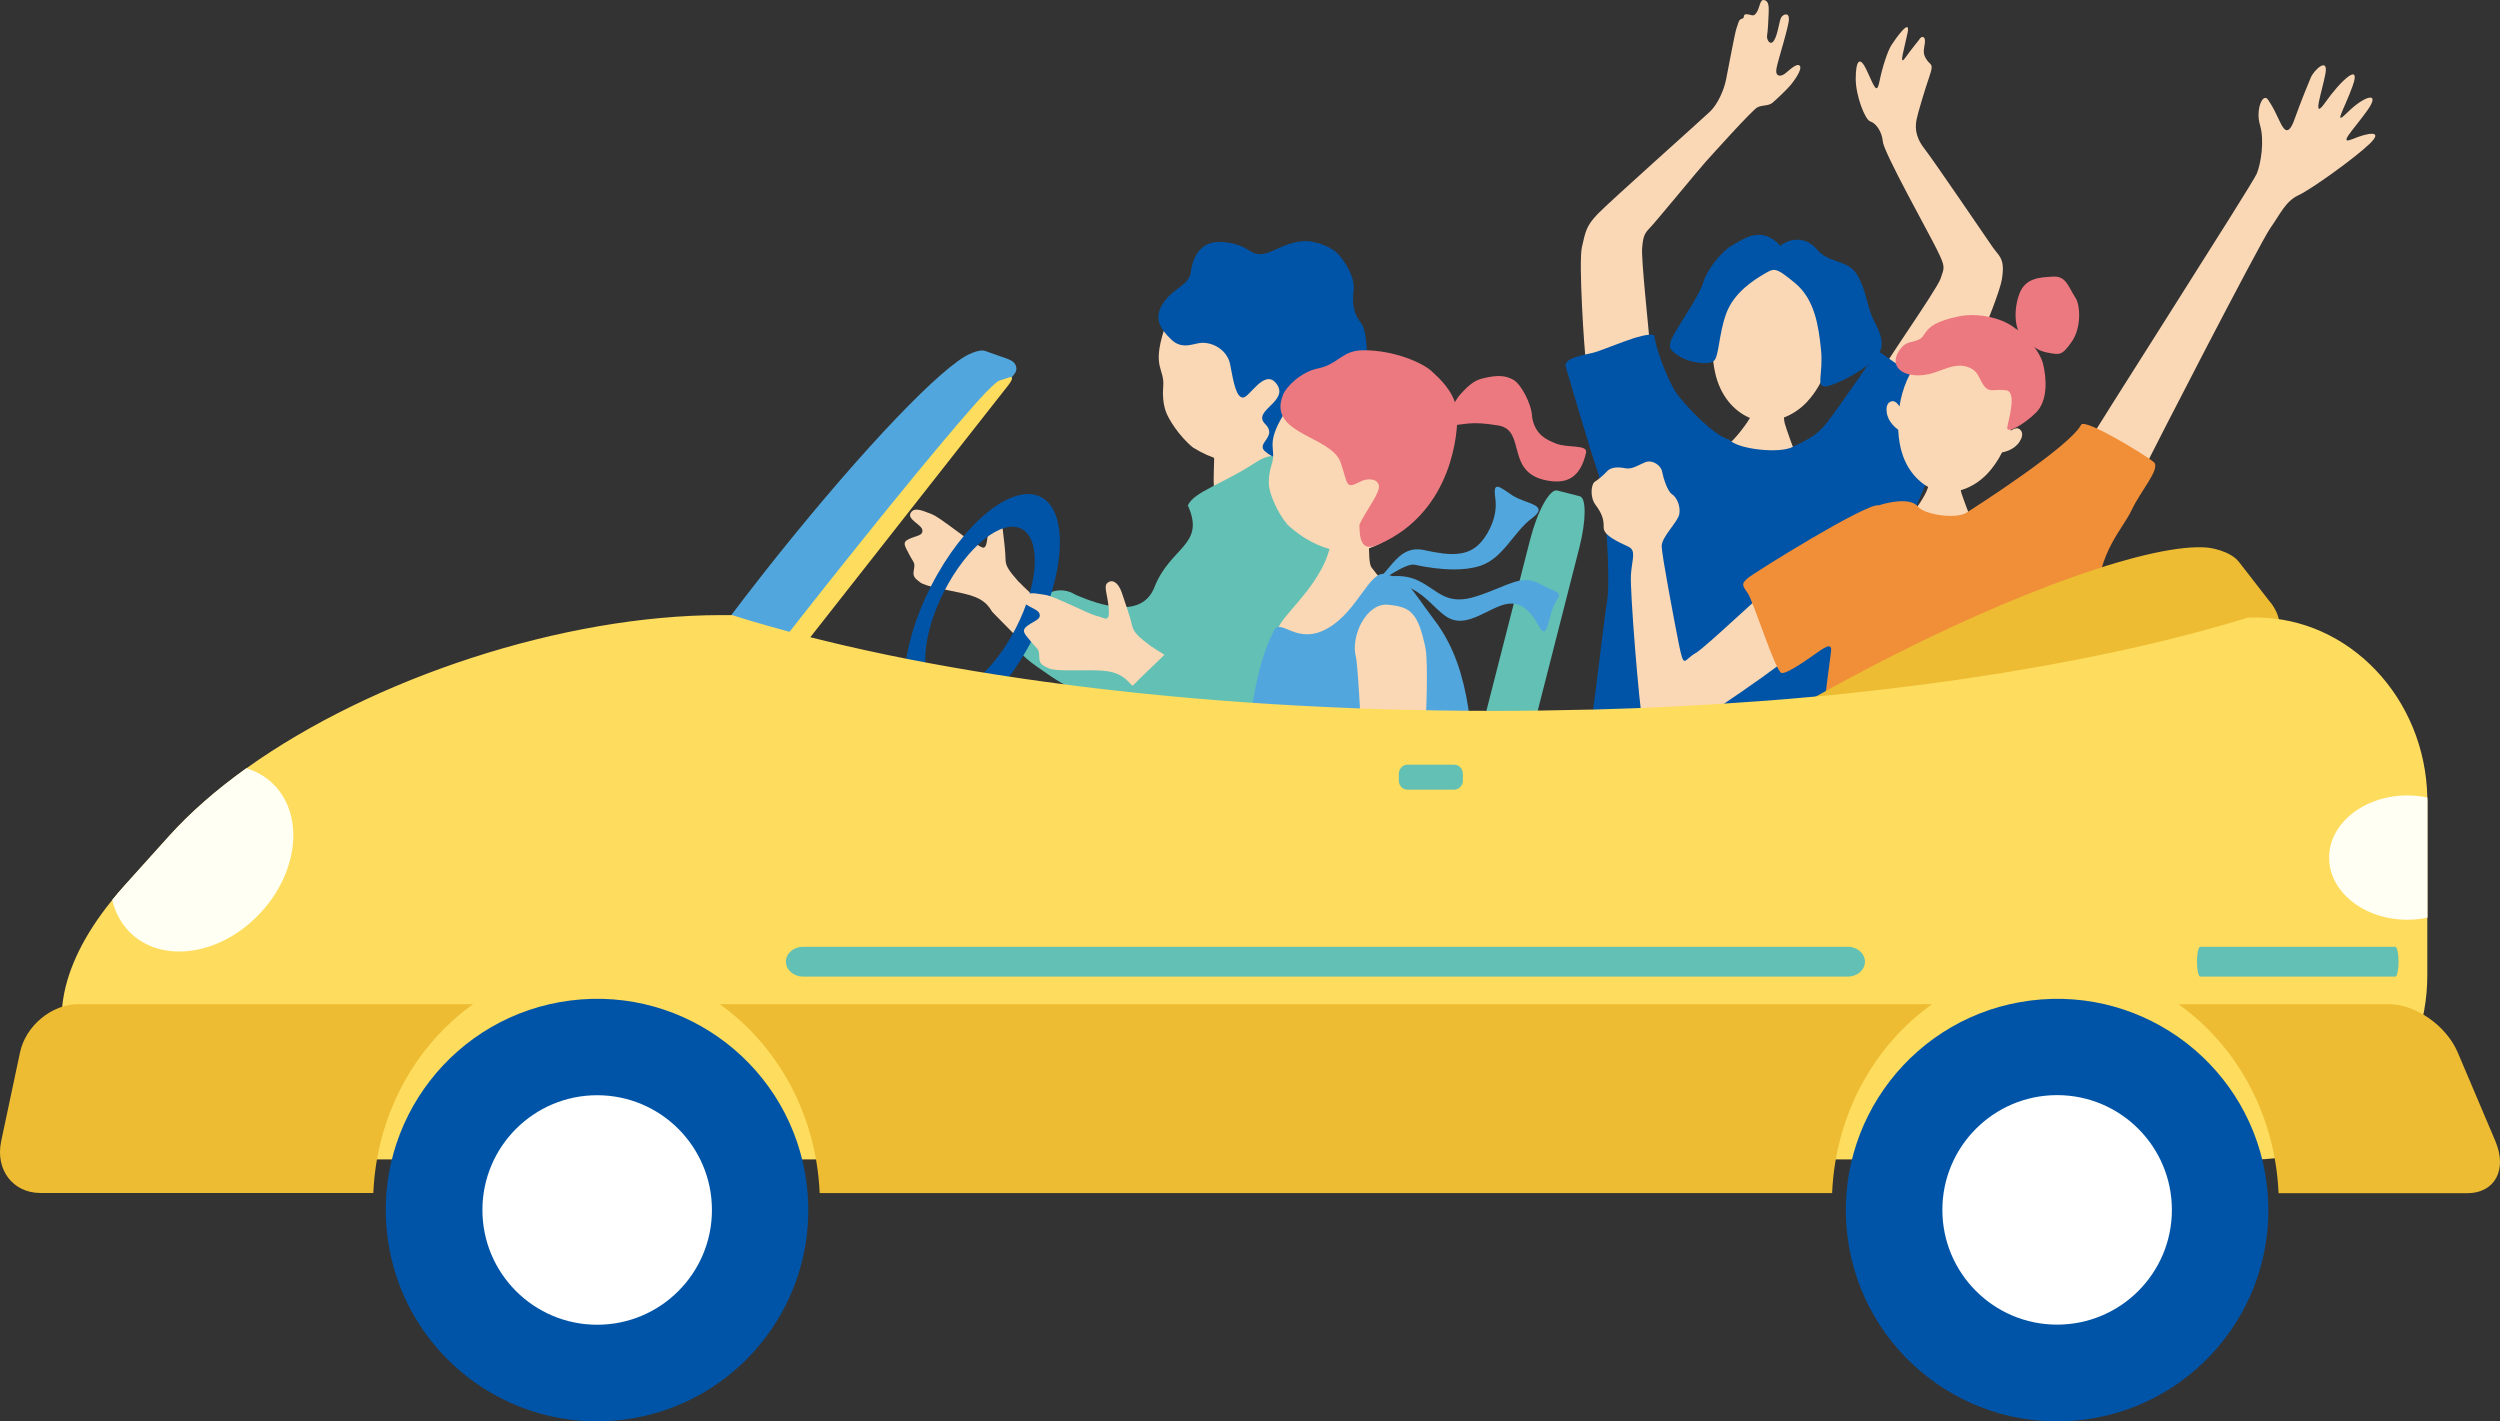 <?xml version="1.0" encoding="UTF-8"?><svg id="a" xmlns="http://www.w3.org/2000/svg" viewBox="0 0 238.33 135.5"><rect x="0" y="0" width="238.33" height="135.5" fill="#333333" stroke="none"/><defs><style>.b{fill:#0054a7;}.c{fill:#ed7980;}.d{fill:#fbd8b5;}.e{fill:#fffff3;}.f{fill:#fff;}.g{fill:#fedc5e;}.h{fill:#edbc32;}.i{fill:#f18e38;}.j{fill:#62c0b4;}.k{fill:#51a7dd;}</style></defs><g><g><path class="d" d="M97.16,55.52c-.96-1.09-1.3-1.55-1.3-2.2s-.18-2.2-.3-3.13-.57-1.32-1.04-1.11-.23,.95-.4,2.3c-.17,1.35-.53,.72-1.2,.42-.68-.3-3.32-2.5-4.09-2.78s-1.63-.75-2.01-.13,1.04,1.11,1.11,1.64-.49,.51-1.24,.84c-.76,.33-.4,.7-.02,1.47,.37,.76,.6,.72,.46,1.43-.14,.71,.06,.83,.58,1.24,.53,.4,2.29,.66,3.79,.99,1.49,.33,2.39,.63,3.07,1.8,.04,.07,2.34,2.37,2.44,2.5,2.01,1.45,5.1-1.71,1.15-4.33-.48-.44-.82-.78-.97-.95h-.03Z"/><path class="d" d="M115.72,42.84c.24-.05,3.44-.43,3.74-.52,.23,.52,.89,4.65,.98,5.38,.16,1.25,.29,3.05,.02,4.83-.27,.65-3.98,2.89-4.4-1.96-.16-1.8-.37-4.18-.36-4.78,0-1,.1-2.59,.03-2.95h-.01Z"/><path class="d" d="M124.8,40.24c-1.42,2.58-3.69,3.91-5.62,3.97s-3.75-.5-5.44-1.54c-1.35-1.09-2.4-2.79-2.63-3.53-.22-.68-.29-1.49-.22-2.26,.16-1.81-1.09-1.74,.08-5.43,.36-1.12,2.61-6.27,7.8-6.71,4.57-.39,8.99,10.1,6.02,15.5h0Z"/><path class="j" d="M137.75,74.84c-.72-2.61-4.65-11.44-7.45-15.09-2.5-3.26,.91-9.97-1.98-11.17-5.06-2.09-5-6.87-8.69-4.45-3.1,2.03-5.81,2.75-6.39,4.05,1.71,3.81-1.65,3.9-3.19,7.81-1.2,3.05-5.14,1.73-7.5,.72,0,0-2.32-1.65-4.18,1.49-2,3.38-2.42,3.42,1.84,6.29,4.78,3.22,8.76,2.58,10.32,3.75,1.88,1.41-.46,8.63-2.25,10.77-2.35,2.81-3.35,5.6,5.77,7.67,4.85,2.07,7.65,.04,11.08,.99,2.14,.6,13.52-9.62,12.63-12.85v.02Z"/><path class="b" d="M119.64,24.16c.62,.13,.94,.11,2.01-.39,1.08-.5,2.31-.98,3.58-.7s2.1,.82,2.5,1.33,1.49,1.95,1.31,3.34,.11,2.33,.71,3.06c.6,.73,.72,3.77,.35,4.57s-1.39,1.98-1.98,2.45c-.59,.47-1.52,4.5-3.95,4.5-1.63,0-1.73,2.29-3.56,.72-.93-.8,1.23-1.4,0-2.62-1.31-1.3,2.39-2.15,1.06-3.86-1.12-1.45-2.55,1.34-3.17,1.34s-.89-1.32-1.23-3.16c-.21-1.15-1.34-2.06-2.64-2.06-.78,0-1.88,.73-2.96-.3-1.07-1.03-1.78-2.07-.71-3.58,1.08-1.51,2.39-1.53,2.58-2.95,.19-1.43,.98-2.94,2.99-2.78,2.01,.17,2.38,.82,3.1,1.09h.01Z"/></g><path class="b" d="M99.23,47.38c-2.69-1.37-7.37,2.42-10.46,8.47s-3.42,12.07-.74,13.44,7.37-2.42,10.46-8.47,3.42-12.07,.74-13.44Zm-9.74,18.44c-1.89-.97-1.66-5.2,.52-9.45,2.18-4.26,5.47-6.92,7.36-5.96,1.89,.97,1.66,5.2-.52,9.45-2.18,4.26-5.47,6.92-7.36,5.96Z"/><path class="d" d="M109.77,61.64c-1.23-.93-1.69-1.32-1.84-2-.15-.67-.67-2.24-1-3.18s-.88-1.25-1.32-.92c-.45,.32-.03,1.04,.09,2.48,.11,1.44-.39,.86-1.16,.69-.77-.17-4-1.87-4.85-1.99-.86-.12-1.85-.42-2.11,.31-.26,.72,1.32,.92,1.51,1.46s-.39,.64-1.11,1.14c-.71,.51-.26,.82,.3,1.53,.55,.71,.78,.62,.79,1.38,.01,.77,.24,.85,.88,1.16,.64,.3,2.53,.18,4.15,.2s2.61,.14,3.58,1.2c.06,.07,.16,.16,.3,.28,.96-1,2.01-1.94,3.03-2.96-.59-.36-1.02-.63-1.22-.78h-.02Z"/></g><g><path class="d" d="M167.72,37.75c.15,.03,2.08,.53,2.27,.54,.01,.35,.04,1.62,.15,2.06,.11,.44,1.04,3.03,1.19,3.27-2.52,1.59-5.49,.78-6.62-1.27,.43-.13,2.02-2.14,2.33-2.92,.23-.57,.64-1.47,.68-1.7v.02Z"/><path class="d" d="M178.8,36.35c.42-1.08,5.83-8.7,6.2-9.79s.48-1.07-.32-2.71-5.08-9.28-5.18-10.33c-.1-1.06-.71-1.8-1.21-1.95-.49-.15-1.38-2.44-1.38-4.05s.34-2.36,1.06-.79c.73,1.57,.94,2.3,1.2,1.05,.25-1.25,.75-2.87,1.15-3.49,.4-.62,1.83-2.64,1.54-1.19-.29,1.45-.89,3.33-.23,2.41,.66-.92,1.2-1.54,1.4-1.83,.19-.28,.59-.24,.46,.51-.14,.75-.15,1.01,.21,1.54,.37,.53,.67,.29,.24,1.54s-1.13,3.58-1.23,4.13c-.1,.56-.22,1.52,.72,2.73,.94,1.21,5.96,8.6,6.55,9.45,.6,.86,1.2,1.05,.86,3.07-.33,2.02-4.63,11.8-5.07,12.47s-6.97-2.78-6.97-2.78h0Z"/><path class="d" d="M152.04,35.35c-.37-.04-.7,.02-.85-.9-.15-.92-.72-9.48-.38-10.91,.34-1.44,.38-1.98,1.52-3.16s10.06-9.13,10.73-9.78c.67-.66,1.28-1.96,1.49-3.02,.22-1.06,.84-4.49,1-4.9,.16-.4,.18-.83,.51-.89s.02-.46,.48-.43,.61,.31,.93-.18,.29-1.28,.73-1.17,.43,.65,.41,1.26c-.02,.6-.08,1.72-.15,2.11-.07,.39,.3,1.06,.67,.47s.49-1.93,.69-2.21c.19-.28,.73-.5,.72,.19,0,.69-1.06,3.96-1.19,4.72s.4,.82,.88,.42,1.13-1.01,1.36-.68c.23,.33-.54,1.4-.87,1.8s-1.34,1.37-1.75,1.71c-.41,.33-.93,.18-1.43,.43-.51,.26-4.44,4.65-4.94,5.2-.5,.54-4.78,5.75-5.31,6.29-.53,.54-.64,.81-.74,1.89-.11,1.08,.66,8.02,.7,8.95,.04,.93,.18,1.24,.09,1.77s-5.26,1.04-5.26,1.04l-.04-.02Z"/><path class="b" d="M157.72,31.99c.02,.87,1.23,4.38,2.26,5.71s3.46,3.85,4.89,4.22c.71,.88,4.72,1.37,6.05,.68,1.33-.68,2.2-.99,3.24-2.3,1.04-1.31,4.26-6.04,4.56-6.45s.36-.4,1.07,.13c.71,.53,6.17,4.17,6.62,4.88,.45,.72,.26,.8-.23,1.57-.49,.78-3.34,7.36-3.9,8.88-.56,1.51-3.28,12.16-3.79,14.03-.51,1.87-.88,10.34-.94,11.31-.06,.97,.4,1.63-1.15,1.58s-13.48-1.09-14.86-1.4c-1.39-.31-7.98-1.84-8.92-1.72-.94,.12-1.77-.09-1.25-2.36,.52-2.27,1.51-11.61,1.84-13.46,.33-1.84-.1-10.06-.9-12.33-.8-2.28-2.83-9.28-3.05-10.01-.21-.73,1.4-1.07,2.48-1.29,1.08-.21,4.99-2.1,5.96-1.7l.02,.03Z"/><path class="d" d="M172.32,38.26c-1.43,1.54-3.3,2.08-4.73,1.81-1.43-.27-2.97-1.45-3.74-3.41-1.62-4.09-.02-12.3,6.47-11.08,6.49,1.23,5,9.46,1.99,12.68h.01Z"/><path class="b" d="M169.73,23.44c.76-.69,2.4-.97,3.44,.3s2.73,1.06,3.62,2.11,1.22,3.14,1.6,4.16c.39,1.02,1.48,2.36,.74,3.69-.75,1.33-4.24,3.11-5.14,3.14-.89,.03-.16-1.24-.39-3.5-.23-2.27-.6-4.81-2.48-6.36s-1.97-1.43-2.96-.85c-.99,.58-2.86,1.77-3.59,3.74-.73,1.97-.68,4.14-1.2,4.55-.52,.42-2.38,.14-3.28-.46-.91-.61-1.25-.8-.42-2.24,.83-1.44,2.37-3.64,2.7-4.79s1.74-2.99,2.8-3.56,2.7-1.93,4.56,.06h0Z"/></g><g><path class="d" d="M184.41,44.45c.18,.02,2,.14,2.23,.14,.05,.42,.19,1.94,.36,2.46s.83,2.35,1.03,2.62c-.48,.64-5.16,.12-6-.63,.5-.2,1.54-1.81,1.75-2.52s.6-1.81,.63-2.08h0Z"/><path class="d" d="M198.61,42.95c.95-1.73,16.14-25.43,16.53-26.39,.4-.96,.75-3.17,.31-4.64-.44-1.46,.27-3.16,.78-2.4s.75,1.32,1.14,2.13,.81,1.33,1.39-.33c.59-1.65,1.22-3.18,1.53-3.92,.31-.74,1.69-2.01,1.4-.39-.29,1.62-1.38,4.7,.01,2.72s3.42-3.9,2.59-1.56c-.84,2.34-1.95,3.99-.44,2.49,1.52-1.5,3.17-2.03,1.85-.16-1.32,1.87-2.89,3.36-1.41,2.75s2.99-.87,1.61,.46c-1.38,1.33-5.53,4.32-6.78,4.9-1.24,.58-1.72,1.77-2.69,3.14-.97,1.38-11.42,21.61-12.11,23.13s-5.32-1.15-5.7-1.96v.03Z"/><path class="d" d="M169.85,55.18c-1.13,.59-7.18,6.52-8.25,7.11-1.07,.6-1.05,1.6-1.56-.93-.5-2.53-1.6-8.38-1.63-9.27s1.54-2.32,1.68-3.07-.24-1.62-.69-1.9c-.44-.28-.84-1.57-.95-2.17s-.94-1.16-1.62-.88c-.68,.28-1.25,.7-1.89,.57s-1.34-.14-1.74,.29c-.4,.43-.85,.8-1.17,1s-.5,1.42,.07,2.19c.57,.77,.81,1.33,.78,2.15s1.56,1.46,2.35,1.84,.35,1.16,.25,2.69,.77,12.37,1.12,14.12,1.39,1.98,3.13,1.1c1.75-.88,11.03-7.18,12.05-8.43,1.02-1.25-1.05-6.31-1.93-6.41h0Z"/><path class="i" d="M179.1,48.18c.92-.32,3.03-.75,3.71,.09s3.71,1.22,4.66,.61c.95-.61,9.82-6.3,10.92-8.37,.25-.74,6.31,2.97,6.95,3.56,.65,.6-1.29,2.76-2.13,4.56-.84,1.8-3.13,3.93-3.3,8.4s-.38,26.14-.41,27.02c-.03,.88,.46,1.23-1.23,1.05s-8.52-.42-10.09-.11-6.79-.65-8.35-.99-6.65-.22-7.42-.25c-.77-.02-.73-.96-.16-4.15s2.14-16.5,2.29-17.37c.15-.87-.28-.74-1.23-.07-.96,.67-2.88,2.06-3.46,2s-2.7-6.9-3.27-7.67-.5-.88,.02-1.36,11.33-7.2,12.49-6.96h0Z"/><g><path class="d" d="M180.53,38.26c.21,.03,.4,.25,.55,.49,.54-3.46,2.69-6.73,6.82-5.83,4.13,.9,4.72,4.78,3.77,8.14,.24-.15,.5-.27,.7-.22,.26,.07,.69,.46,.15,1.28-.51,.77-1.41,.96-1.66,1.01-.41,.81-.91,1.52-1.44,2.07-1.41,1.45-3.2,1.93-4.55,1.63-1.35-.29-2.78-1.48-3.46-3.38-.26-.73-.41-1.58-.45-2.48-.21-.16-.95-.71-1.09-1.62-.15-.98,.4-1.15,.67-1.1h-.01Z"/><path class="c" d="M192.14,31.33c-1.06-.93-3.49-1.6-5.51-1.15-2.02,.45-2.7,.9-3.22,1.74-.53,.84-1.38,.45-2.02,1.09-.63,.64-.98,1.57-.33,2.2,.64,.63,2.03,.76,3.35,.31,1.32-.45,2.12-.89,3.18-.53,1.05,.35,1.04,1.12,1.56,1.8,.51,.69,1.04,.26,2.11,.42,1.07,.16,.15,3.01,.09,3.58-.05,.57,1.54-.27,2.73-1.44,1.19-1.17,1.01-3.35,.69-4.66-.33-1.31-1.89-2.98-2.62-3.37h0Z"/><path class="c" d="M197.79,28.28c-.61-.95-.84-1.99-2.06-1.91s-2.62,.08-3.21,1.62c-.59,1.54-.44,3.4,.2,3.98,.65,.57,1.15,1.38,2.4,1.63,1.25,.24,1.44,.33,2.4-1.05s.79-3.69,.27-4.25v-.02Z"/></g></g><g><g><path class="d" d="M127.02,49.12c.22-.02,3.17,0,3.44-.04,.15,.49-.13,4.44,.27,4.99,2.47,3.35,8.38,7.97,7.93,9.55-.32,.56-17.24,1.55-17.06-2.9,.07-1.65,2.61-3.23,4.38-6.48,1.36-2.5,1.07-4.78,1.04-5.12Z"/><path class="c" d="M137.6,40.62c.41-.76,.98-2.31,1.56-2.96,.59-.65,1.22-1.35,2.15-1.58,1.45-.35,2.2-.3,2.97,.13,.68,.38,1.73,2.23,1.78,3.55,.27,1.72,1.46,2.19,2.26,2.52,1.14,.46,3.07,.06,2.88,.89-.56,2.44-1.88,2.86-3.3,2.7-4.59-.53-2.26-4.85-5.07-5.31s-3.02-.06-5.23,.07h0Z"/><path class="d" d="M133.65,50.18c-1.85,2-4.25,2.71-6.08,2.36s-3.43-1.23-4.82-2.51c-1.06-1.25-1.7-2.98-1.77-3.69-.07-.65,.03-1.38,.25-2.06,.52-1.58-.68-1.78,1.17-4.82,.56-.92,3.71-5.04,8.69-4.35,4.38,.61,6.45,10.87,2.57,15.06h0Z"/><path class="c" d="M122.33,37.61c.26-.69,1.66-2.15,3.29-2.48,2.01-.4,2.27-1.74,4.37-1.74,2.94,0,5.58,1.19,6.45,1.96,1.87,1.66,2.43,2.89,2.48,4.25,.06,1.36-.33,9.14-7.44,12.28-1.14,.5-1.91,.43-1.88-1.89,.7-1.45,2.03-3.07,1.84-3.75-.19-.67-1.17-.64-1.75-.33-1.47,.77-1.15,.29-1.89-1.83-.91-2.57-7.06-2.67-5.47-6.48h0Z"/><path class="k" d="M143.89,96.21c-.68-4.75-.64-5.08-1.07-8.1-.35-2.45-1.54-8.54-2.06-12.71-.57-4.55-.23-11.26-3.95-16.2-2.47-3.27-2.44-3.92-4.76-4.47-1.49-.35-2.6,3.5-5.45,5.15-2.92,1.7-4.44-.94-5.12,.17-2.16,4.15-1.91,8.46-3.24,12.06-2.84,7.64-3.24,19.91-3.36,20.7-.5,3.28,29.18,4.61,29.01,3.41h0Z"/><path class="d" d="M132.33,57.65c2.09,.21,2.85,.66,3.57,4.17,.25,1.2,.11,7.11-.17,8.67-.29,1.56-3.27,13.24-3.3,14.05-.02,.81-1,5.22-1.29,5.73-.28,.51-.77,1.72-1.4,1.74s-1.26,1.03-1.56,1.22c-.29,.19-.92,.07-1.37-.45s-1.08-.57-1.66-.4c-.57,.17-1.22,.4-1.31-.31s1.55-2.98,2.01-3.51,1.44-1.44,.35-1.42c-1.09,.03-2.22,.02-1.55-.43,.66-.44,3.06-1.54,3.47-1.75,.4-.22,1.3-.47,1.43-1.76s.33-8.73,.37-9.36c.05-.63-.43-10.35-.66-11.21-.53-2.01,1.02-5.19,3.07-4.98h0Z"/></g><path class="j" d="M134.19,102.62c-.92,.65-1.11-1.08-.4-3.87l12.07-47.27c.71-2.78,1.89-4.9,2.59-4.72l2.16,.55c.63,.16,.6,2.35-.04,4.87l-10.94,42.85c-.64,2.52-1.82,5.04-2.63,5.61l-2.8,1.97h-.01Z"/></g><g><path class="k" d="M130.85,55.71c1.9-1.48,2.47-3.8,4.96-3.26,2.49,.55,4.25,.66,5.51-.92,.62-.78,1.48-2.32,1.23-4.05s.41-1.05,1.65-.24c1.24,.81,3.61,.86,1.86,2.15s-2.73,3.8-4.91,4.54-5.33,.12-6.26-.09c-.94-.21-3.17,1.62-4.04,1.87h0Z"/><path class="k" d="M130.67,55.61c.29-.41,2.59-1.19,4.53-.26s2.64,2.47,5.64,1.47c3-.99,4.18-2.11,5.95-1.16s2.21,.67,1.5,1.77c-.7,1.09-.7,3.85-1.57,2.29s-1.85-2.66-3.69-1.97c-1.84,.7-3.6,2.24-5.34,.9-1.74-1.34-2.8-3.56-7.03-3.04h.01Z"/></g><g><g><path class="k" d="M96.16,34.25l-2.24-.79c-.67-.24-1.98,.55-1.98,.55-3.24,1.97-10.96,10.23-19.26,20.78-4.85,6.18-9.01,12.02-11.89,16.55,1.68,1.2,3.31,2.48,4.9,3.8l31-39.47c.42-.53,.17-1.17-.55-1.42h.02Z"/><path class="g" d="M96.28,35.96l-1.01,.32c-.3,.1-1.31,1.15-1.31,1.15-2.51,2.63-9.7,11.36-18,21.92-4.38,5.58-8.35,10.75-11.42,14.85,.44,.35,.87,.71,1.3,1.07l30.27-38.53c.42-.53,.49-.88,.17-.78Z"/></g><path class="h" d="M216.44,57.43l-2.98-3.84c-.89-1.15-2.95-1.38-2.95-1.38-5.11-.52-18.2,4.02-32.7,11.64-17.67,9.28-30.71,19.61-29.14,23.06,.15,.33,.44,.59,.84,.77l1.35,4.19c.47,1.47,1.46,2.37,2.19,1.99l63.8-33.52c.73-.38,.54-1.71-.41-2.93v.02Z"/><path class="g" d="M231.4,76.02c-.18-9.47-7.46-17.15-16.33-17.15h-.74c-2.95,.91-6.12,1.76-9.48,2.55-1.05,.25-2.12,.48-3.21,.72-.73,.16-.73,.16-.01,0-1.05,.22-2.12,.45-3.21,.66-.07,.01-.14,.02-.2,.04-1.05,.2-2.11,.41-3.18,.6-.11,.02-.22,.04-.33,.06-1.05,.19-2.12,.37-3.19,.55-.14,.02-.27,.04-.41,.07-1.07,.17-2.15,.34-3.25,.5-.14,.02-.29,.04-.44,.07-1.1,.16-2.21,.32-3.33,.46-.14,.02-.28,.04-.41,.06-1.14,.15-2.28,.29-3.44,.43-.11,.01-.21,.02-.32,.04-1.09,.12-2.19,.25-3.3,.37-.18,.02-.37,.04-.55,.06-1.09,.12-2.19,.22-3.3,.32-.27,.02-.54,.05-.82,.07-1.06,.1-2.13,.19-3.21,.27-.32,.02-.65,.05-.97,.07-1.05,.08-2.11,.15-3.18,.22-.36,.02-.73,.04-1.09,.07-1.05,.06-2.1,.12-3.17,.18-.37,.02-.76,.04-1.13,.06-1.07,.06-2.14,.1-3.22,.14-.37,.02-.74,.03-1.12,.04-1.04,.04-2.09,.07-3.14,.1h-.23c-2.98,.07-6,.12-9.05,.12-28.93,0-54.89-3.53-72.65-9.13h-1.03c-15.02,0-33.17,5.95-45.28,14.61-2.83,2.03-5.33,4.2-7.38,6.48l-4.25,4.72c-.4,.45-.79,.9-1.15,1.35C-.02,98.99,7.54,110.53,29.3,110.53H215.06c.6,0,1.19-.04,1.78-.11,8.16-.96,14.56-8.43,14.56-17.43v-16.58c0-.13,0-.26-.01-.38h.01Z"/><path class="h" d="M45.12,95.73H7.45c-2.51,0-5,2.05-5.54,4.59L.11,108.8c-.57,2.7,1.11,4.93,3.75,4.93h31.73c.32-7.53,4.03-14.1,9.53-18.01h0Z"/><path class="h" d="M184.2,95.73H68.61c5.5,3.91,9.21,10.48,9.53,18.01h96.52c.32-7.53,4.03-14.1,9.53-18.01h0Z"/><path class="h" d="M237.9,108.81l-3.6-8.48c-1.08-2.54-4-4.59-6.52-4.59h-20.09c5.5,3.91,9.21,10.48,9.53,18.01h17.98c2.64,0,3.84-2.24,2.7-4.93h0Z"/><path class="j" d="M177.79,91.68c0-.78-.74-1.42-1.63-1.42H76.55c-.9,0-1.63,.64-1.63,1.42s.74,1.42,1.63,1.42h99.61c.9,0,1.63-.64,1.63-1.42Z"/><path class="j" d="M228.35,90.26h-18.6c-.17,0-.31,.64-.31,1.42s.14,1.42,.31,1.42h18.6c.17,0,.31-.64,.31-1.42s-.14-1.42-.31-1.42Z"/><path class="e" d="M231.42,76.41v11.07c-.61,.13-1.25,.2-1.91,.2-4.13,0-7.47-2.65-7.47-5.92s3.34-5.93,7.47-5.93c.66,0,1.3,.07,1.9,.2,.01,.12,.01,.25,.01,.38Z"/><path class="j" d="M139.46,74.4c0,.48-.37,.88-.82,.88h-4.47c-.45,0-.82-.39-.82-.88v-.62c0-.48,.37-.88,.82-.88h4.47c.45,0,.82,.39,.82,.88v.62Z"/><path class="e" d="M23.85,87.98c-4.09,3.54-9.48,3.65-12.03,.25-.54-.73-.92-1.55-1.12-2.44,.36-.45,.75-.9,1.15-1.35l4.25-4.72c2.05-2.28,4.55-4.45,7.38-6.48,1.25,.37,2.35,1.1,3.16,2.18,2.55,3.4,1.3,9.02-2.8,12.56h.01Z"/><g><g><circle class="b" cx="56.92" cy="115.36" r="20.14" transform="translate(-14.07 8.08) rotate(-7.23)"/><circle class="f" cx="56.93" cy="115.35" r="10.94"/></g><g><circle class="b" cx="196.11" cy="115.36" r="20.14" transform="translate(-12.96 25.6) rotate(-7.23)"/><circle class="f" cx="196.11" cy="115.34" r="10.94"/></g></g></g></svg>